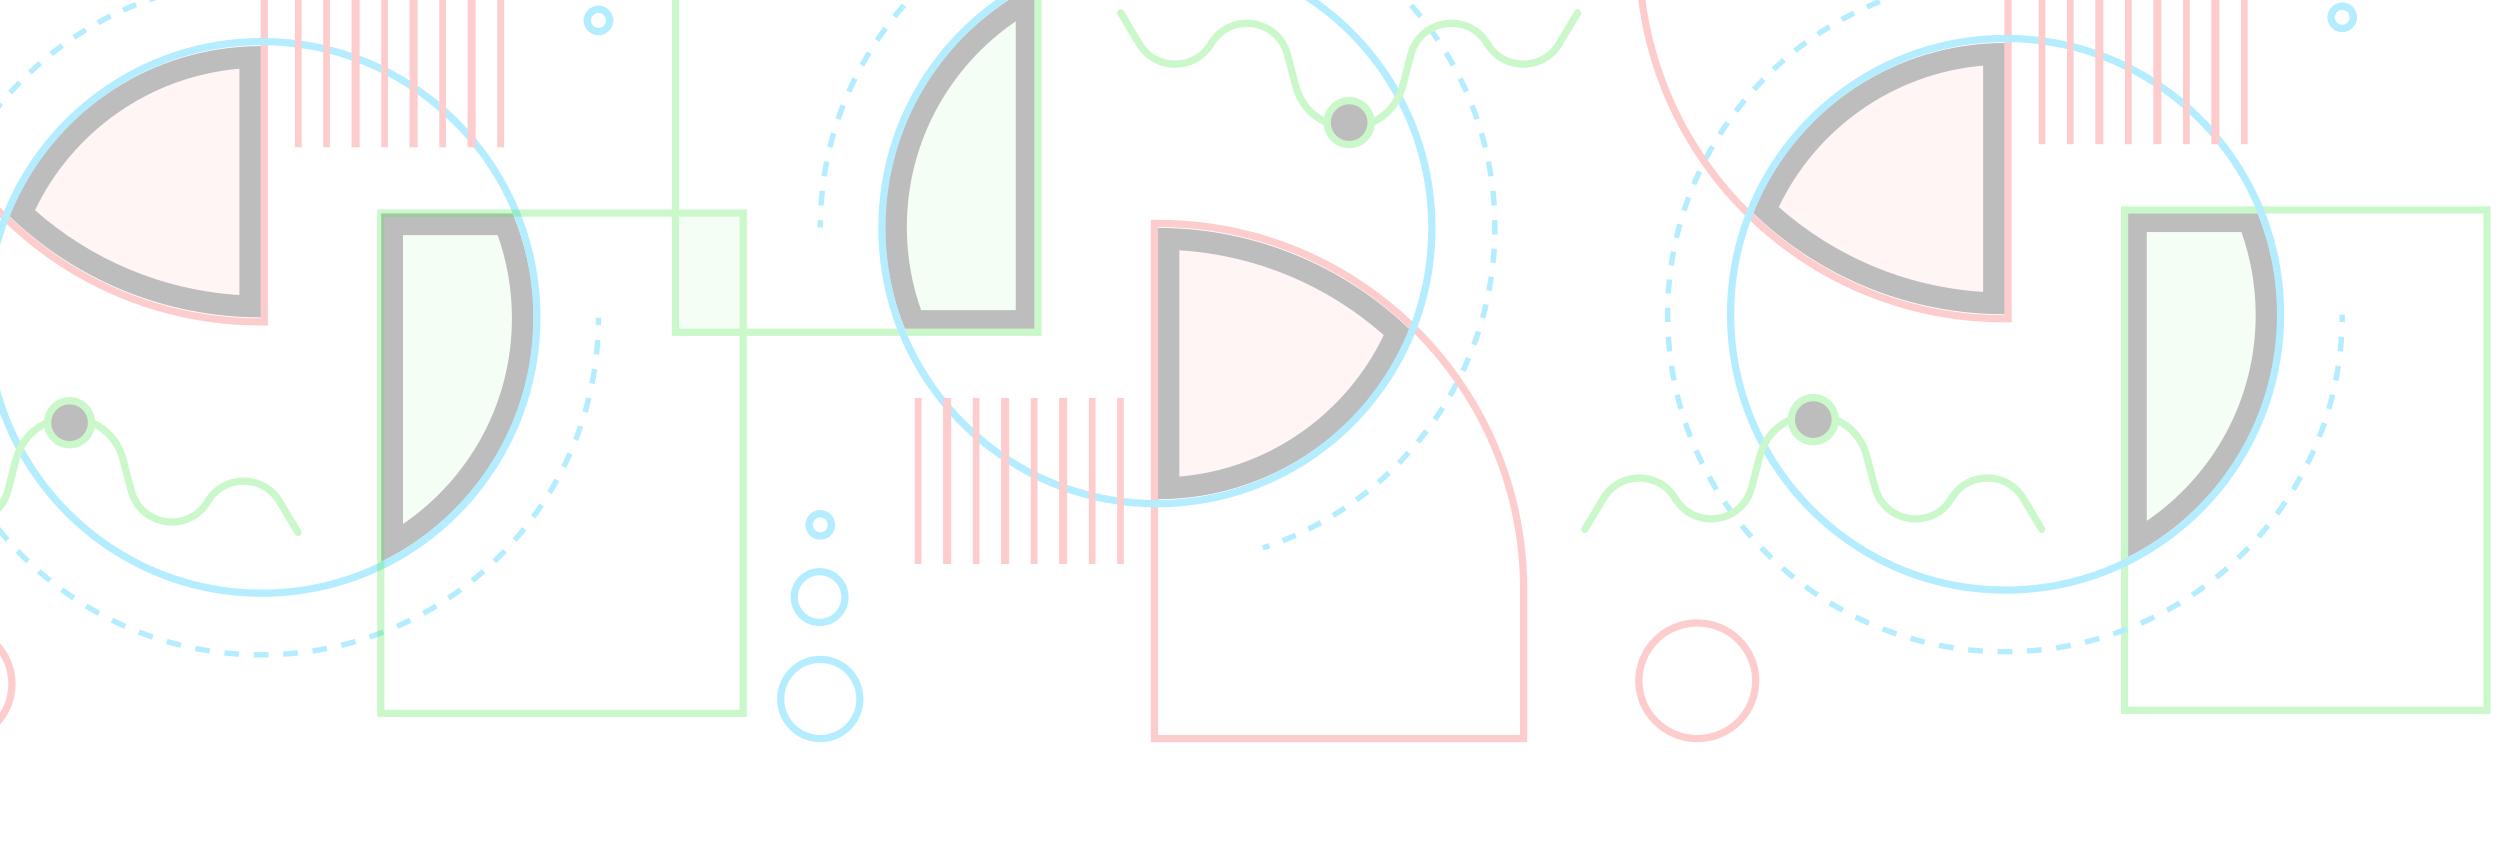 <svg width="1600" height="546" viewBox="0 0 1600 546" fill="none" xmlns="http://www.w3.org/2000/svg">
<g clip-path="url(#clip0_5383_44962)">
<g opacity="0.3">
<path fill-rule="evenodd" clip-rule="evenodd" d="M243.991 359.51C301.783 331.274 341.567 272.111 341.567 203.697C341.567 179.919 336.761 157.258 328.063 136.625H243.991V359.51Z" fill="#51E84E" fill-opacity="0.2"/>
<path fill-rule="evenodd" clip-rule="evenodd" d="M257.93 335.368C300.039 306.594 327.627 258.343 327.627 203.697C327.627 185.025 324.412 167.125 318.51 150.502H257.93V335.368ZM257.93 351.893C253.415 354.635 248.765 357.178 243.991 359.51V136.625H328.063C336.761 157.258 341.567 179.919 341.567 203.697C341.567 266.46 308.084 321.438 257.93 351.893Z" fill="#212121"/>
<path fill-rule="evenodd" clip-rule="evenodd" d="M94.975 -1.864C96.405 -2.366 97.842 -2.854 99.285 -3.327L100.37 -0.02C98.95 0.445 97.536 0.925 96.129 1.419L94.975 -1.864ZM78.087 4.878C80.848 3.639 83.64 2.456 86.46 1.33L87.752 4.561C84.977 5.669 82.23 6.833 79.514 8.052L78.087 4.878ZM61.826 13.012C64.474 11.546 67.157 10.133 69.871 8.775L71.43 11.886C68.759 13.223 66.119 14.613 63.514 16.056L61.826 13.012ZM46.303 22.478C48.82 20.794 51.375 19.162 53.965 17.583L55.779 20.553C53.23 22.108 50.716 23.714 48.239 25.37L46.303 22.478ZM31.622 33.204C33.992 31.316 36.402 29.477 38.851 27.688L40.905 30.497C38.496 32.258 36.124 34.067 33.792 35.925L31.622 33.204ZM17.885 45.111C20.09 43.033 22.339 41.001 24.63 39.015L26.911 41.644C24.657 43.598 22.444 45.598 20.273 47.643L17.885 45.111ZM5.184 58.118C7.21 55.863 9.282 53.651 11.399 51.483L13.891 53.913C11.807 56.047 9.768 58.224 7.775 60.443L5.184 58.118ZM-6.392 72.133C-4.56 69.717 -2.679 67.34 -0.75 65.005L1.935 67.22C0.037 69.518 -1.815 71.857 -3.618 74.234L-6.392 72.133ZM-16.763 87.062C-15.138 84.501 -13.461 81.976 -11.733 79.489L-8.873 81.474C-10.573 83.921 -12.224 86.406 -13.822 88.926L-16.763 87.062ZM-25.851 102.806C-24.446 100.116 -22.985 97.46 -21.472 94.839L-18.456 96.578C-19.945 99.157 -21.382 101.771 -22.765 104.417L-25.851 102.806ZM-33.588 119.253C-32.413 116.455 -31.181 113.686 -29.893 110.949L-26.742 112.429C-28.009 115.123 -29.222 117.847 -30.378 120.6L-33.588 119.253ZM-39.915 136.292C-38.979 133.403 -37.984 130.54 -36.931 127.706L-33.667 128.917C-34.703 131.706 -35.682 134.522 -36.603 137.364L-39.915 136.292ZM-44.785 153.802C-44.095 150.843 -43.344 147.907 -42.535 144.996L-39.18 145.928C-39.977 148.792 -40.715 151.681 -41.395 154.592L-44.785 153.802ZM-48.166 171.659C-47.726 168.651 -47.225 165.662 -46.663 162.695L-43.242 163.342C-43.795 166.261 -44.288 169.202 -44.721 172.162L-48.166 171.659ZM-50.042 189.735C-49.854 186.698 -49.604 183.679 -49.292 180.677L-45.829 181.036C-46.136 183.99 -46.382 186.961 -46.567 189.949L-50.042 189.735ZM-50.463 203.369C-50.463 201.847 -50.447 200.329 -50.416 198.815L-46.935 198.886C-46.966 200.377 -46.981 201.871 -46.981 203.369C-46.981 204.935 -46.964 206.496 -46.931 208.054L-50.412 208.129C-50.446 206.546 -50.463 204.959 -50.463 203.369ZM384.742 203.369C384.742 204.96 384.725 206.546 384.691 208.129L381.21 208.054C381.243 206.496 381.26 204.935 381.26 203.369H384.742ZM-49.187 227.053C-49.526 223.923 -49.799 220.773 -50.004 217.605L-46.53 217.38C-46.328 220.498 -46.06 223.598 -45.726 226.679L-49.187 227.053ZM384.283 217.605C384.078 220.773 383.805 223.923 383.466 227.053L380.005 226.679C380.339 223.598 380.607 220.498 380.809 217.38L384.283 217.605ZM-46.321 245.81C-46.934 242.716 -47.48 239.598 -47.96 236.458L-44.518 235.933C-44.046 239.023 -43.508 242.09 -42.906 245.135L-46.321 245.81ZM382.239 236.458C381.759 239.598 381.213 242.716 380.6 245.81L377.185 245.135C377.787 242.091 378.325 239.023 378.797 235.933L382.239 236.458ZM-41.821 264.249C-42.703 261.219 -43.522 258.162 -44.274 255.08L-40.891 254.255C-40.151 257.288 -39.346 260.296 -38.478 263.277L-41.821 264.249ZM378.553 255.08C377.8 258.162 376.982 261.219 376.1 264.249L372.757 263.277C373.625 260.296 374.43 257.288 375.17 254.255L378.553 255.08ZM-35.72 282.217C-36.865 279.275 -37.949 276.302 -38.968 273.3L-35.671 272.182C-34.668 275.136 -33.602 278.061 -32.475 280.955L-35.72 282.217ZM373.247 273.3C372.228 276.302 371.144 279.275 369.999 282.217L366.754 280.955C367.881 278.061 368.947 275.136 369.95 272.182L373.247 273.3ZM-28.065 299.579C-29.465 296.747 -30.805 293.881 -32.083 290.982L-28.897 289.579C-27.639 292.431 -26.321 295.252 -24.944 298.037L-28.065 299.579ZM366.362 290.982C365.084 293.881 363.744 296.747 362.344 299.579L359.223 298.037C360.6 295.252 361.918 292.431 363.176 289.579L366.362 290.982ZM-18.92 316.205C-20.562 313.505 -22.148 310.767 -23.674 307.992L-20.623 306.315C-19.121 309.046 -17.561 311.74 -15.945 314.397L-18.92 316.205ZM357.953 307.992C356.427 310.767 354.841 313.505 353.199 316.205L350.224 314.397C351.84 311.74 353.4 309.046 354.902 306.315L357.953 307.992ZM-8.357 331.973C-10.229 329.425 -12.048 326.835 -13.81 324.204L-10.917 322.268C-9.183 324.857 -7.394 327.406 -5.551 329.914L-8.357 331.973ZM348.089 324.204C346.327 326.835 344.509 329.425 342.636 331.973L339.83 329.914C341.673 327.406 343.462 324.857 345.196 322.268L348.089 324.204ZM3.535 346.764C1.448 344.387 -0.588 341.964 -2.572 339.498L0.142 337.318C2.094 339.745 4.098 342.129 6.152 344.468L3.535 346.764ZM336.851 339.498C334.867 341.964 332.831 344.387 330.744 346.764L328.127 344.468C330.181 342.129 332.185 339.745 334.137 337.318L336.851 339.498ZM16.665 360.467C14.378 358.28 12.14 356.043 9.951 353.758L12.466 351.351C14.62 353.6 16.823 355.801 19.072 357.954L16.665 360.467ZM324.328 353.758C322.139 356.043 319.901 358.28 317.615 360.467L315.207 357.954C317.456 355.801 319.659 353.6 321.813 351.351L324.328 353.758ZM30.933 372.983C28.465 371.001 26.041 368.966 23.663 366.88L25.959 364.265C28.299 366.317 30.685 368.32 33.114 370.271L30.933 372.983ZM310.616 366.88C308.238 368.966 305.814 371.001 303.346 372.983L301.165 370.271C303.594 368.32 305.979 366.317 308.32 364.265L310.616 366.88ZM46.235 384.215C43.603 382.454 41.011 380.636 38.462 378.765L40.522 375.961C43.031 377.802 45.582 379.59 48.172 381.323L46.235 384.215ZM295.818 378.765C293.268 380.636 290.676 382.454 288.044 384.215L286.107 381.323C288.697 379.59 291.248 377.802 293.757 375.961L295.818 378.765ZM62.457 394.073C59.68 392.548 56.94 390.963 54.239 389.322L56.048 386.348C58.706 387.964 61.402 389.523 64.134 391.024L62.457 394.073ZM280.04 389.322C277.339 390.963 274.599 392.548 271.822 394.073L270.145 391.024C272.877 389.523 275.573 387.964 278.231 386.348L280.04 389.322ZM79.476 402.477C76.575 401.2 73.707 399.861 70.874 398.462L72.417 395.342C75.204 396.718 78.026 398.036 80.88 399.293L79.476 402.477ZM263.405 398.462C260.572 399.861 257.704 401.2 254.803 402.477L253.399 399.293C256.253 398.036 259.075 396.718 261.862 395.342L263.405 398.462ZM97.168 409.359C94.164 408.34 91.19 407.257 88.246 406.112L89.509 402.869C92.405 403.996 95.332 405.061 98.287 406.064L97.168 409.359ZM246.033 406.112C243.089 407.257 240.115 408.34 237.111 409.359L235.992 406.064C238.947 405.061 241.874 403.996 244.77 402.869L246.033 406.112ZM115.399 414.661C112.315 413.909 109.256 413.092 106.225 412.21L107.198 408.869C110.18 409.736 113.189 410.541 116.224 411.281L115.399 414.661ZM228.054 412.21C225.023 413.092 221.964 413.909 218.88 414.661L218.055 411.281C221.09 410.541 224.099 409.736 227.081 408.869L228.054 412.21ZM134.031 418.345C130.89 417.866 127.77 417.319 124.674 416.707L125.349 413.294C128.396 413.896 131.465 414.434 134.557 414.906L134.031 418.345ZM209.605 416.707C206.509 417.319 203.389 417.866 200.247 418.345L199.722 414.906C202.814 414.434 205.883 413.896 208.93 413.294L209.605 416.707ZM152.896 420.388C149.725 420.183 146.573 419.911 143.441 419.572L143.816 416.112C146.898 416.446 150 416.714 153.12 416.916L152.896 420.388ZM190.837 419.572C187.705 419.911 184.554 420.183 181.383 420.388L181.159 416.916C184.279 416.714 187.381 416.446 190.463 416.112L190.837 419.572ZM167.139 420.847C165.548 420.847 163.96 420.83 162.377 420.796L162.452 417.317C164.01 417.35 165.573 417.367 167.139 417.367C168.706 417.367 170.269 417.35 171.827 417.317L171.902 420.796C170.318 420.83 168.731 420.847 167.139 420.847Z" fill="#00C2FF"/>
<path fill-rule="evenodd" clip-rule="evenodd" d="M167.139 29.502V203.145C104.389 203.145 47.452 178.325 5.665 137.994C31.507 74.376 94.068 29.502 167.139 29.502Z" fill="#F75757" fill-opacity="0.2"/>
<path fill-rule="evenodd" clip-rule="evenodd" d="M153.208 30.049C86.189 35.339 29.849 78.459 5.665 137.994C44.337 175.319 95.985 199.358 153.208 202.735C157.817 203.007 162.462 203.145 167.139 203.145V29.502C162.45 29.502 157.804 29.686 153.208 30.049ZM153.208 43.989C95.356 48.958 46.27 84.583 22.409 134.53C57.693 165.72 103.153 185.675 153.208 188.817V43.989Z" fill="#212121"/>
<path fill-rule="evenodd" clip-rule="evenodd" d="M-69.46 -126H171.457V208.328H166.824C36.328 208.328 -69.46 102.302 -69.46 -28.488V-126ZM162.191 203.639C36.392 201.166 -64.827 98.186 -64.827 -28.488V-121.357H166.824V203.685C165.276 203.685 163.732 203.669 162.191 203.639Z" fill="#F75757"/>
<path fill-rule="evenodd" clip-rule="evenodd" d="M345.884 203.145C345.884 301.908 266.051 381.971 167.571 381.971C69.092 381.971 -10.742 301.908 -10.742 203.145C-10.742 104.382 69.092 24.318 167.571 24.318C266.051 24.318 345.884 104.382 345.884 203.145ZM167.571 377.327C263.493 377.327 341.253 299.343 341.253 203.145C341.253 106.947 263.493 28.963 167.571 28.963C71.65 28.963 -6.11 106.947 -6.11 203.145C-6.11 299.343 71.65 377.327 167.571 377.327Z" fill="#00C2FF"/>
<path fill-rule="evenodd" clip-rule="evenodd" d="M392.513 13.087C392.513 18.336 388.261 22.59 383.015 22.59C377.769 22.59 373.516 18.336 373.516 13.087C373.516 7.839 377.769 3.584 383.015 3.584C388.261 3.584 392.513 7.839 392.513 13.087ZM383.015 17.839C385.638 17.839 387.764 15.711 387.764 13.087C387.764 10.463 385.638 8.336 383.015 8.336C380.392 8.336 378.266 10.463 378.266 13.087C378.266 15.711 380.392 17.839 383.015 17.839Z" fill="#00C2FF"/>
<path fill-rule="evenodd" clip-rule="evenodd" d="M9.982 437.693C9.982 459.401 -7.802 477 -29.739 477C-51.676 477 -69.46 459.401 -69.46 437.693C-69.46 415.984 -51.676 398.385 -29.739 398.385C-7.802 398.385 9.982 415.984 9.982 437.693ZM-29.739 472.375C-10.382 472.375 5.309 456.847 5.309 437.693C5.309 418.538 -10.382 403.01 -29.739 403.01C-49.095 403.01 -64.787 418.538 -64.787 437.693C-64.787 456.847 -49.095 472.375 -29.739 472.375Z" fill="#F75757"/>
<path fill-rule="evenodd" clip-rule="evenodd" d="M188.727 94.294L188.727 -11.966L193.044 -11.966L193.044 94.294L188.727 94.294Z" fill="#F75757"/>
<path fill-rule="evenodd" clip-rule="evenodd" d="M206.861 94.294L206.861 -11.966L211.178 -11.966L211.178 94.294L206.861 94.294Z" fill="#F75757"/>
<path fill-rule="evenodd" clip-rule="evenodd" d="M224.994 94.294L224.994 -11.966L230.175 -11.966L230.175 94.294L224.994 94.294Z" fill="#F75757"/>
<path fill-rule="evenodd" clip-rule="evenodd" d="M243.991 94.294L243.991 -11.966L248.309 -11.966L248.309 94.294L243.991 94.294Z" fill="#F75757"/>
<path fill-rule="evenodd" clip-rule="evenodd" d="M262.125 94.294L262.125 -11.966L267.306 -11.966L267.306 94.294L262.125 94.294Z" fill="#F75757"/>
<path fill-rule="evenodd" clip-rule="evenodd" d="M281.122 94.294L281.122 -11.966L285.439 -11.966L285.439 94.294L281.122 94.294Z" fill="#F75757"/>
<path fill-rule="evenodd" clip-rule="evenodd" d="M299.255 94.294L299.255 -11.966L304.436 -11.966L304.436 94.294L299.255 94.294Z" fill="#F75757"/>
<path fill-rule="evenodd" clip-rule="evenodd" d="M318.252 94.294L318.252 -11.966L322.57 -11.966L322.57 94.294L318.252 94.294Z" fill="#F75757"/>
<path fill-rule="evenodd" clip-rule="evenodd" d="M76.546 294.762C67.87 261.75 21.174 261.75 12.498 294.762L7.281 314.612C0.709 339.62 -32.608 344.375 -45.868 322.198C-55.381 306.288 -78.358 306.288 -87.87 322.198L-99.689 341.965C-100.348 343.068 -101.774 343.425 -102.873 342.764C-103.972 342.102 -104.328 340.672 -103.669 339.569L-91.85 319.801C-80.535 300.877 -53.204 300.877 -41.889 319.801C-30.741 338.446 -2.732 334.448 2.793 313.424L8.01 293.574C17.902 255.935 71.142 255.935 81.034 293.574L86.251 313.424C91.777 334.448 119.785 338.446 130.933 319.801C142.248 300.877 169.579 300.877 180.894 319.801L192.713 339.569C193.373 340.672 193.016 342.102 191.917 342.764C190.818 343.425 189.393 343.068 188.734 341.965L176.914 322.198C167.402 306.288 144.425 306.288 134.913 322.198C121.653 344.375 88.336 339.62 81.763 314.612L76.546 294.762Z" fill="#51E84E"/>
<path d="M58.338 270.961C58.338 278.833 51.959 285.215 44.09 285.215C36.222 285.215 29.843 278.833 29.843 270.961C29.843 263.088 36.222 256.706 44.09 256.706C51.959 256.706 58.338 263.088 58.338 270.961Z" fill="#212121"/>
<path fill-rule="evenodd" clip-rule="evenodd" d="M44.522 258.804C38.05 258.804 32.803 264.053 32.803 270.529C32.803 277.004 38.05 282.253 44.522 282.253C50.994 282.253 56.241 277.004 56.241 270.529C56.241 264.053 50.994 258.804 44.522 258.804ZM28.116 270.529C28.116 261.463 35.461 254.115 44.522 254.115C53.583 254.115 60.929 261.463 60.929 270.529C60.929 279.594 53.583 286.943 44.522 286.943C35.461 286.943 28.116 279.594 28.116 270.529Z" fill="#51E84E"/>
</g>
<g opacity="0.3">
<path fill-rule="evenodd" clip-rule="evenodd" d="M664.009 -10.51C606.217 17.726 566.433 76.889 566.433 145.303C566.433 169.081 571.239 191.742 579.937 212.375L664.009 212.375L664.009 -10.51Z" fill="#51E84E" fill-opacity="0.2"/>
<path fill-rule="evenodd" clip-rule="evenodd" d="M650.07 13.633C607.961 42.406 580.373 90.657 580.373 145.303C580.373 163.975 583.588 181.875 589.49 198.498L650.07 198.498L650.07 13.633ZM650.07 -2.893C654.585 -5.635 659.235 -8.178 664.009 -10.51L664.009 212.375L579.937 212.375C571.239 191.742 566.433 169.081 566.433 145.303C566.433 82.54 599.916 27.562 650.07 -2.893Z" fill="#212121"/>
<path fill-rule="evenodd" clip-rule="evenodd" d="M430 134.033L241.401 134.033L241.401 458.858L478 458.858L478 214.967L666.599 214.967L666.599 -109.858L430 -109.858L430 134.033ZM430 138.673L246.04 138.673L246.04 454.218L473.361 454.218L473.361 214.967L430 214.967L430 138.673ZM473.361 210.327L434.639 210.327L434.639 138.673L473.361 138.673L473.361 210.327ZM478 210.327L478 134.033L434.639 134.033L434.639 -105.218L661.96 -105.218L661.96 210.327L478 210.327Z" fill="#51E84E"/>
<path fill-rule="evenodd" clip-rule="evenodd" d="M813.025 350.864C811.595 351.366 810.158 351.854 808.715 352.327L807.63 349.02C809.05 348.555 810.464 348.075 811.871 347.581L813.025 350.864ZM829.913 344.122C827.152 345.361 824.36 346.544 821.54 347.67L820.248 344.439C823.023 343.331 825.77 342.167 828.486 340.948L829.913 344.122ZM846.174 335.988C843.526 337.454 840.843 338.867 838.129 340.225L836.57 337.114C839.241 335.777 841.881 334.387 844.487 332.944L846.174 335.988ZM861.697 326.522C859.18 328.206 856.625 329.838 854.035 331.417L852.221 328.447C854.77 326.892 857.284 325.286 859.761 323.63L861.697 326.522ZM876.378 315.796C874.008 317.684 871.598 319.523 869.149 321.312L867.095 318.503C869.504 316.742 871.876 314.933 874.208 313.075L876.378 315.796ZM890.115 303.888C887.91 305.967 885.661 307.999 883.37 309.985L881.089 307.356C883.343 305.402 885.556 303.402 887.727 301.357L890.115 303.888ZM902.816 290.882C900.79 293.137 898.718 295.349 896.601 297.517L894.109 295.087C896.192 292.953 898.232 290.776 900.225 288.558L902.816 290.882ZM914.392 276.867C912.56 279.283 910.679 281.66 908.75 283.995L906.065 281.78C907.963 279.482 909.815 277.143 911.618 274.766L914.392 276.867ZM924.763 261.938C923.138 264.499 921.461 267.024 919.733 269.511L916.873 267.526C918.573 265.079 920.224 262.595 921.823 260.074L924.763 261.938ZM933.851 246.194C932.446 248.884 930.985 251.54 929.472 254.161L926.456 252.422C927.945 249.843 929.382 247.229 930.766 244.583L933.851 246.194ZM941.588 229.747C940.413 232.545 939.181 235.314 937.893 238.051L934.742 236.571C936.009 233.877 937.222 231.153 938.378 228.4L941.588 229.747ZM947.915 212.708C946.979 215.597 945.984 218.46 944.931 221.294L941.667 220.083C942.703 217.295 943.682 214.478 944.603 211.636L947.915 212.708ZM952.785 195.198C952.095 198.157 951.345 201.093 950.535 204.004L947.18 203.072C947.977 200.208 948.716 197.32 949.395 194.408L952.785 195.198ZM956.166 177.341C955.726 180.349 955.225 183.338 954.663 186.305L951.242 185.658C951.795 182.739 952.288 179.798 952.721 176.838L956.166 177.341ZM958.042 159.265C957.854 162.302 957.604 165.321 957.293 168.323L953.829 167.964C954.136 165.01 954.382 162.039 954.567 159.051L958.042 159.265ZM958.463 145.631C958.463 147.153 958.447 148.671 958.416 150.185L954.935 150.114C954.966 148.623 954.981 147.129 954.981 145.631C954.981 144.065 954.964 142.504 954.931 140.946L958.412 140.871C958.446 142.454 958.463 144.041 958.463 145.631ZM523.258 145.631C523.258 144.04 523.275 142.454 523.309 140.871L526.79 140.946C526.757 142.504 526.74 144.065 526.74 145.631L523.258 145.631ZM957.187 121.947C957.526 125.077 957.799 128.227 958.004 131.395L954.53 131.62C954.328 128.502 954.06 125.402 953.726 122.321L957.187 121.947ZM523.717 131.395C523.922 128.227 524.195 125.077 524.534 121.947L527.995 122.321C527.661 125.402 527.393 128.502 527.191 131.62L523.717 131.395ZM954.321 103.19C954.934 106.284 955.48 109.402 955.96 112.542L952.518 113.067C952.046 109.977 951.508 106.91 950.906 103.865L954.321 103.19ZM525.761 112.542C526.241 109.402 526.787 106.284 527.4 103.19L530.815 103.865C530.213 106.909 529.675 109.977 529.203 113.067L525.761 112.542ZM949.821 84.751C950.703 87.781 951.521 90.838 952.274 93.92L948.891 94.745C948.151 91.712 947.346 88.704 946.478 85.724L949.821 84.751ZM529.447 93.92C530.2 90.838 531.018 87.781 531.9 84.751L535.243 85.724C534.375 88.704 533.57 91.712 532.83 94.745L529.447 93.92ZM943.72 66.783C944.865 69.725 945.949 72.698 946.968 75.7L943.671 76.818C942.668 73.864 941.602 70.939 940.475 68.045L943.72 66.783ZM534.753 75.7C535.772 72.698 536.856 69.725 538.001 66.783L541.246 68.045C540.119 70.939 539.053 73.864 538.05 76.818L534.753 75.7ZM936.065 49.421C937.465 52.253 938.805 55.119 940.083 58.018L936.897 59.421C935.639 56.569 934.321 53.748 932.944 50.963L936.065 49.421ZM541.638 58.018C542.916 55.119 544.256 52.253 545.656 49.421L548.777 50.962C547.4 53.748 546.082 56.569 544.824 59.421L541.638 58.018ZM926.92 32.795C928.562 35.495 930.148 38.233 931.674 41.008L928.623 42.685C927.121 39.954 925.561 37.26 923.945 34.603L926.92 32.795ZM550.047 41.008C551.573 38.233 553.159 35.495 554.801 32.795L557.776 34.603C556.16 37.26 554.6 39.954 553.098 42.685L550.047 41.008ZM916.357 17.027C918.23 19.575 920.048 22.165 921.81 24.796L918.917 26.732C917.183 24.143 915.394 21.594 913.551 19.087L916.357 17.027ZM559.911 24.796C561.673 22.165 563.491 19.575 565.364 17.027L568.17 19.087C566.327 21.594 564.538 24.143 562.804 26.732L559.911 24.796ZM904.465 2.237C906.552 4.613 908.588 7.036 910.572 9.502L907.858 11.682C905.906 9.255 903.902 6.871 901.848 4.532L904.465 2.237ZM571.149 9.502C573.133 7.036 575.169 4.613 577.256 2.236L579.873 4.532C577.819 6.871 575.815 9.255 573.863 11.682L571.149 9.502ZM891.336 -11.467C893.622 -9.28 895.86 -7.042 898.049 -4.758L895.534 -2.351C893.38 -4.6 891.177 -6.801 888.928 -8.954L891.336 -11.467ZM583.672 -4.758C585.861 -7.043 588.099 -9.28 590.385 -11.467L592.793 -8.954C590.544 -6.801 588.341 -4.6 586.187 -2.351L583.672 -4.758ZM877.067 -23.983C879.535 -22.001 881.959 -19.966 884.337 -17.88L882.041 -15.264C879.7 -17.317 877.315 -19.32 874.886 -21.27L877.067 -23.983ZM597.384 -17.88C599.762 -19.966 602.186 -22.001 604.654 -23.983L606.835 -21.271C604.406 -19.32 602.021 -17.317 599.68 -15.265L597.384 -17.88ZM861.765 -35.215C864.397 -33.453 866.989 -31.636 869.539 -29.765L867.478 -26.96C864.969 -28.802 862.418 -30.59 859.828 -32.323L861.765 -35.215ZM612.182 -29.765C614.732 -31.636 617.324 -33.454 619.956 -35.215L621.893 -32.323C619.303 -30.59 616.752 -28.802 614.243 -26.96L612.182 -29.765ZM845.543 -45.073C848.32 -43.548 851.06 -41.963 853.761 -40.322L851.952 -37.348C849.294 -38.964 846.598 -40.523 843.866 -42.024L845.543 -45.073ZM627.96 -40.322C630.661 -41.963 633.401 -43.548 636.178 -45.073L637.855 -42.024C635.123 -40.523 632.427 -38.964 629.769 -37.348L627.96 -40.322ZM828.524 -53.477C831.425 -52.2 834.293 -50.861 837.126 -49.462L835.583 -46.342C832.796 -47.718 829.974 -49.036 827.12 -50.293L828.524 -53.477ZM644.595 -49.462C647.428 -50.861 650.296 -52.2 653.197 -53.477L654.601 -50.293C651.747 -49.036 648.925 -47.718 646.138 -46.342L644.595 -49.462ZM810.832 -60.359C813.836 -59.34 816.81 -58.257 819.754 -57.112L818.491 -53.869C815.595 -54.996 812.668 -56.061 809.713 -57.063L810.832 -60.359ZM661.968 -57.112C664.911 -58.257 667.885 -59.34 670.889 -60.359L672.008 -57.063C669.053 -56.061 666.126 -54.996 663.23 -53.869L661.968 -57.112ZM792.601 -65.661C795.685 -64.909 798.744 -64.092 801.775 -63.21L800.802 -59.869C797.82 -60.736 794.811 -61.541 791.776 -62.281L792.601 -65.661ZM679.946 -63.21C682.977 -64.092 686.036 -64.909 689.12 -65.661L689.945 -62.281C686.91 -61.541 683.901 -60.736 680.919 -59.869L679.946 -63.21ZM773.969 -69.345C777.11 -68.866 780.23 -68.319 783.326 -67.707L782.651 -64.294C779.604 -64.896 776.535 -65.434 773.443 -65.906L773.969 -69.345ZM698.395 -67.707C701.491 -68.319 704.611 -68.866 707.753 -69.345L708.278 -65.906C705.186 -65.434 702.117 -64.896 699.07 -64.294L698.395 -67.707ZM755.104 -71.388C758.275 -71.183 761.427 -70.911 764.559 -70.572L764.184 -67.112C761.102 -67.446 758 -67.714 754.88 -67.916L755.104 -71.388ZM717.163 -70.572C720.295 -70.911 723.446 -71.183 726.617 -71.388L726.841 -67.916C723.721 -67.714 720.619 -67.446 717.537 -67.112L717.163 -70.572ZM740.861 -71.847C742.452 -71.847 744.04 -71.83 745.623 -71.796L745.548 -68.317C743.99 -68.35 742.427 -68.367 740.861 -68.367C739.294 -68.367 737.731 -68.35 736.173 -68.317L736.098 -71.796C737.682 -71.83 739.269 -71.847 740.861 -71.847Z" fill="#00C2FF"/>
<path fill-rule="evenodd" clip-rule="evenodd" d="M740.861 319.499L740.861 145.855C803.611 145.855 860.548 170.675 902.335 211.006C876.493 274.624 813.932 319.499 740.861 319.499Z" fill="#F75757" fill-opacity="0.2"/>
<path fill-rule="evenodd" clip-rule="evenodd" d="M754.792 318.951C821.811 313.662 878.151 270.541 902.335 211.006C863.663 173.681 812.015 149.642 754.792 146.265C750.183 145.993 745.538 145.855 740.861 145.855L740.861 319.499C745.55 319.499 750.196 319.314 754.792 318.951ZM754.792 305.011C812.644 300.042 861.73 264.417 885.591 214.47C850.307 183.28 804.847 163.325 754.792 160.183L754.792 305.011Z" fill="#212121"/>
<path fill-rule="evenodd" clip-rule="evenodd" d="M977.46 475L736.543 475L736.543 140.672L741.176 140.672C871.672 140.672 977.46 246.698 977.46 377.488L977.46 475ZM745.809 145.361C871.608 147.834 972.827 250.814 972.827 377.488L972.827 470.357L741.176 470.357L741.176 145.315C742.724 145.315 744.268 145.331 745.809 145.361Z" fill="#F75757"/>
<path fill-rule="evenodd" clip-rule="evenodd" d="M562.116 145.855C562.116 47.092 641.949 -32.971 740.429 -32.971C838.908 -32.971 918.742 47.092 918.742 145.855C918.742 244.618 838.908 324.682 740.429 324.682C641.949 324.682 562.116 244.618 562.116 145.855ZM740.429 -28.326C644.507 -28.326 566.747 49.657 566.747 145.855C566.747 242.053 644.507 320.037 740.429 320.037C836.35 320.037 914.11 242.053 914.11 145.855C914.11 49.657 836.35 -28.326 740.429 -28.326Z" fill="#00C2FF"/>
<path fill-rule="evenodd" clip-rule="evenodd" d="M497.353 447.355C497.353 432.088 509.724 419.711 524.985 419.711C540.246 419.711 552.617 432.088 552.617 447.355C552.617 462.623 540.246 475 524.985 475C509.724 475 497.353 462.623 497.353 447.355ZM524.985 424.318C512.268 424.318 501.958 434.632 501.958 447.355C501.958 460.078 512.268 470.393 524.985 470.393C537.702 470.393 548.012 460.078 548.012 447.355C548.012 434.632 537.702 424.318 524.985 424.318Z" fill="#00C2FF"/>
<path fill-rule="evenodd" clip-rule="evenodd" d="M505.988 382.131C505.988 371.873 514.3 363.557 524.553 363.557C534.807 363.557 543.119 371.873 543.119 382.131C543.119 392.389 534.807 400.705 524.553 400.705C514.3 400.705 505.988 392.389 505.988 382.131ZM524.553 368.201C516.863 368.201 510.629 374.438 510.629 382.131C510.629 389.825 516.863 396.061 524.553 396.061C532.243 396.061 538.477 389.825 538.477 382.131C538.477 374.438 532.243 368.201 524.553 368.201Z" fill="#00C2FF"/>
<path fill-rule="evenodd" clip-rule="evenodd" d="M515.487 335.913C515.487 330.664 519.739 326.41 524.985 326.41C530.231 326.41 534.484 330.664 534.484 335.913C534.484 341.161 530.231 345.416 524.985 345.416C519.739 345.416 515.487 341.161 515.487 335.913ZM524.985 331.161C522.362 331.161 520.236 333.289 520.236 335.913C520.236 338.537 522.362 340.664 524.985 340.664C527.608 340.664 529.734 338.537 529.734 335.913C529.734 333.289 527.608 331.161 524.985 331.161Z" fill="#00C2FF"/>
<path fill-rule="evenodd" clip-rule="evenodd" d="M719.273 254.706L719.273 360.966L714.955 360.966L714.955 254.706L719.273 254.706Z" fill="#F75757"/>
<path fill-rule="evenodd" clip-rule="evenodd" d="M701.139 254.706L701.139 360.966L696.822 360.966L696.822 254.706L701.139 254.706Z" fill="#F75757"/>
<path fill-rule="evenodd" clip-rule="evenodd" d="M683.006 254.706L683.006 360.966L677.825 360.966L677.825 254.706L683.006 254.706Z" fill="#F75757"/>
<path fill-rule="evenodd" clip-rule="evenodd" d="M664.009 254.706L664.009 360.966L659.691 360.966L659.691 254.706L664.009 254.706Z" fill="#F75757"/>
<path fill-rule="evenodd" clip-rule="evenodd" d="M645.875 254.706L645.875 360.966L640.694 360.966L640.694 254.706L645.875 254.706Z" fill="#F75757"/>
<path fill-rule="evenodd" clip-rule="evenodd" d="M626.878 254.706L626.878 360.966L622.561 360.966L622.561 254.706L626.878 254.706Z" fill="#F75757"/>
<path fill-rule="evenodd" clip-rule="evenodd" d="M608.745 254.706L608.745 360.966L603.564 360.966L603.564 254.706L608.745 254.706Z" fill="#F75757"/>
<path fill-rule="evenodd" clip-rule="evenodd" d="M589.748 254.706L589.748 360.966L585.43 360.966L585.43 254.706L589.748 254.706Z" fill="#F75757"/>
<path fill-rule="evenodd" clip-rule="evenodd" d="M831.454 54.238C840.13 87.25 886.826 87.25 895.502 54.238L900.719 34.388C907.292 9.38 940.608 4.625 953.869 26.802C963.381 42.712 986.358 42.712 995.87 26.802L1007.69 7.035C1008.35 5.932 1009.77 5.575 1010.87 6.236C1011.97 6.898 1012.33 8.328 1011.67 9.431L999.85 29.199C988.535 48.123 961.204 48.123 949.889 29.199C938.741 10.554 910.732 14.552 905.207 35.576L899.99 55.425C890.098 93.064 836.858 93.065 826.966 55.425L821.749 35.576C816.223 14.552 788.215 10.554 777.067 29.199C765.752 48.123 738.421 48.123 727.106 29.199L715.287 9.431C714.627 8.328 714.984 6.898 716.083 6.236C717.182 5.575 718.607 5.932 719.266 7.035L731.086 26.802C740.598 42.712 763.575 42.712 773.087 26.802C786.347 4.625 819.664 9.38 826.237 34.388L831.454 54.238Z" fill="#51E84E"/>
<path d="M849.662 78.039C849.662 70.167 856.041 63.785 863.91 63.785C871.778 63.785 878.157 70.167 878.157 78.039C878.157 85.912 871.778 92.294 863.91 92.294C856.041 92.294 849.662 85.912 849.662 78.039Z" fill="#212121"/>
<path fill-rule="evenodd" clip-rule="evenodd" d="M863.478 90.196C869.95 90.196 875.197 84.947 875.197 78.472C875.197 71.996 869.95 66.747 863.478 66.747C857.006 66.747 851.759 71.996 851.759 78.472C851.759 84.947 857.006 90.196 863.478 90.196ZM879.884 78.472C879.884 87.537 872.539 94.885 863.478 94.885C854.417 94.885 847.071 87.537 847.071 78.472C847.071 69.406 854.417 62.057 863.478 62.057C872.539 62.057 879.884 69.406 879.884 78.472Z" fill="#51E84E"/>
<rect opacity="0.2" x="432" y="136" width="44" height="77" fill="#51E84E"/>
</g>
<g opacity="0.3">
<path fill-rule="evenodd" clip-rule="evenodd" d="M1359.99 357.51C1417.78 329.274 1457.57 270.111 1457.57 201.697C1457.57 177.919 1452.76 155.258 1444.06 134.625H1359.99V357.51Z" fill="#51E84E" fill-opacity="0.2"/>
<path fill-rule="evenodd" clip-rule="evenodd" d="M1373.93 333.367C1416.04 304.594 1443.63 256.343 1443.63 201.697C1443.63 183.024 1440.41 165.125 1434.51 148.502H1373.93V333.367ZM1373.93 349.893C1369.42 352.635 1364.76 355.178 1359.99 357.51V134.625H1444.06C1452.76 155.258 1457.57 177.919 1457.57 201.697C1457.57 264.46 1424.08 319.438 1373.93 349.893Z" fill="#212121"/>
<path fill-rule="evenodd" clip-rule="evenodd" d="M1357.4 132.033L1594 132.033V456.858L1357.4 456.858V132.033ZM1362.04 136.673V452.218H1589.36V136.673L1362.04 136.673Z" fill="#51E84E"/>
<path fill-rule="evenodd" clip-rule="evenodd" d="M1210.97 -3.864C1212.4 -4.366 1213.84 -4.854 1215.29 -5.327L1216.37 -2.02C1214.95 -1.555 1213.54 -1.075 1212.13 -0.581L1210.97 -3.864ZM1194.09 2.878C1196.85 1.639 1199.64 0.456 1202.46 -0.67L1203.75 2.561C1200.98 3.669 1198.23 4.833 1195.51 6.052L1194.09 2.878ZM1177.83 11.012C1180.47 9.546 1183.16 8.133 1185.87 6.775L1187.43 9.886C1184.76 11.223 1182.12 12.613 1179.51 14.056L1177.83 11.012ZM1162.3 20.478C1164.82 18.794 1167.38 17.162 1169.97 15.583L1171.78 18.553C1169.23 20.108 1166.72 21.713 1164.24 23.37L1162.3 20.478ZM1147.62 31.204C1149.99 29.316 1152.4 27.477 1154.85 25.688L1156.91 28.497C1154.5 30.258 1152.12 32.067 1149.79 33.925L1147.62 31.204ZM1133.88 43.111C1136.09 41.033 1138.34 39.001 1140.63 37.015L1142.91 39.644C1140.66 41.598 1138.44 43.598 1136.27 45.643L1133.88 43.111ZM1121.18 56.118C1123.21 53.863 1125.28 51.651 1127.4 49.483L1129.89 51.913C1127.81 54.047 1125.77 56.224 1123.77 58.442L1121.18 56.118ZM1109.61 70.133C1111.44 67.717 1113.32 65.34 1115.25 63.005L1117.94 65.22C1116.04 67.518 1114.19 69.857 1112.38 72.234L1109.61 70.133ZM1099.24 85.062C1100.86 82.501 1102.54 79.976 1104.27 77.489L1107.13 79.474C1105.43 81.921 1103.78 84.406 1102.18 86.926L1099.24 85.062ZM1090.15 100.806C1091.55 98.116 1093.01 95.46 1094.53 92.839L1097.54 94.578C1096.05 97.157 1094.62 99.771 1093.23 102.417L1090.15 100.806ZM1082.41 117.253C1083.59 114.455 1084.82 111.686 1086.11 108.949L1089.26 110.429C1087.99 113.123 1086.78 115.847 1085.62 118.6L1082.41 117.253ZM1076.08 134.292C1077.02 131.403 1078.02 128.54 1079.07 125.706L1082.33 126.917C1081.3 129.705 1080.32 132.522 1079.4 135.364L1076.08 134.292ZM1071.21 151.802C1071.9 148.843 1072.66 145.907 1073.47 142.996L1076.82 143.928C1076.02 146.792 1075.28 149.68 1074.61 152.592L1071.21 151.802ZM1067.83 169.659C1068.27 166.651 1068.77 163.662 1069.34 160.695L1072.76 161.342C1072.2 164.261 1071.71 167.202 1071.28 170.162L1067.83 169.659ZM1065.96 187.735C1066.15 184.698 1066.4 181.679 1066.71 178.677L1070.17 179.036C1069.86 181.99 1069.62 184.961 1069.43 187.949L1065.96 187.735ZM1065.54 201.369C1065.54 199.847 1065.55 198.329 1065.58 196.815L1069.06 196.886C1069.03 198.377 1069.02 199.871 1069.02 201.369C1069.02 202.935 1069.04 204.496 1069.07 206.054L1065.59 206.129C1065.55 204.546 1065.54 202.959 1065.54 201.369ZM1500.74 201.369C1500.74 202.96 1500.72 204.546 1500.69 206.129L1497.21 206.054C1497.24 204.496 1497.26 202.935 1497.26 201.369H1500.74ZM1066.81 225.053C1066.47 221.923 1066.2 218.773 1066 215.605L1069.47 215.38C1069.67 218.498 1069.94 221.598 1070.27 224.679L1066.81 225.053ZM1500.28 215.605C1500.08 218.773 1499.81 221.923 1499.47 225.053L1496 224.679C1496.34 221.598 1496.61 218.498 1496.81 215.38L1500.28 215.605ZM1069.68 243.81C1069.07 240.716 1068.52 237.598 1068.04 234.458L1071.48 233.933C1071.95 237.023 1072.49 240.09 1073.09 243.135L1069.68 243.81ZM1498.24 234.458C1497.76 237.598 1497.21 240.716 1496.6 243.81L1493.18 243.135C1493.79 240.09 1494.33 237.023 1494.8 233.933L1498.24 234.458ZM1074.18 262.249C1073.3 259.219 1072.48 256.162 1071.73 253.08L1075.11 252.255C1075.85 255.288 1076.65 258.296 1077.52 261.276L1074.18 262.249ZM1494.55 253.08C1493.8 256.162 1492.98 259.219 1492.1 262.249L1488.76 261.276C1489.63 258.296 1490.43 255.288 1491.17 252.255L1494.55 253.08ZM1080.28 280.217C1079.13 277.275 1078.05 274.302 1077.03 271.3L1080.33 270.182C1081.33 273.136 1082.4 276.06 1083.52 278.955L1080.28 280.217ZM1489.25 271.3C1488.23 274.302 1487.14 277.275 1486 280.217L1482.75 278.955C1483.88 276.06 1484.95 273.136 1485.95 270.182L1489.25 271.3ZM1087.93 297.579C1086.54 294.747 1085.2 291.881 1083.92 288.982L1087.1 287.579C1088.36 290.431 1089.68 293.252 1091.06 296.037L1087.93 297.579ZM1482.36 288.982C1481.08 291.881 1479.74 294.747 1478.34 297.579L1475.22 296.037C1476.6 293.252 1477.92 290.431 1479.18 287.579L1482.36 288.982ZM1097.08 314.205C1095.44 311.505 1093.85 308.767 1092.33 305.992L1095.38 304.315C1096.88 307.046 1098.44 309.74 1100.06 312.397L1097.08 314.205ZM1473.95 305.992C1472.43 308.767 1470.84 311.505 1469.2 314.205L1466.22 312.397C1467.84 309.74 1469.4 307.046 1470.9 304.315L1473.95 305.992ZM1107.64 329.973C1105.77 327.425 1103.95 324.835 1102.19 322.204L1105.08 320.268C1106.82 322.857 1108.61 325.406 1110.45 327.913L1107.64 329.973ZM1464.09 322.204C1462.33 324.835 1460.51 327.425 1458.64 329.973L1455.83 327.913C1457.67 325.406 1459.46 322.857 1461.2 320.268L1464.09 322.204ZM1119.53 344.763C1117.45 342.387 1115.41 339.964 1113.43 337.498L1116.14 335.318C1118.09 337.745 1120.1 340.129 1122.15 342.468L1119.53 344.763ZM1452.85 337.498C1450.87 339.964 1448.83 342.387 1446.74 344.764L1444.13 342.468C1446.18 340.129 1448.18 337.745 1450.14 335.318L1452.85 337.498ZM1132.66 358.467C1130.38 356.28 1128.14 354.042 1125.95 351.758L1128.47 349.351C1130.62 351.6 1132.82 353.801 1135.07 355.954L1132.66 358.467ZM1440.33 351.758C1438.14 354.042 1435.9 356.28 1433.61 358.467L1431.21 355.954C1433.46 353.801 1435.66 351.6 1437.81 349.351L1440.33 351.758ZM1146.93 370.983C1144.46 369.001 1142.04 366.966 1139.66 364.88L1141.96 362.265C1144.3 364.317 1146.68 366.32 1149.11 368.271L1146.93 370.983ZM1426.62 364.88C1424.24 366.966 1421.81 369.001 1419.35 370.983L1417.17 368.271C1419.59 366.32 1421.98 364.317 1424.32 362.265L1426.62 364.88ZM1162.23 382.215C1159.6 380.454 1157.01 378.636 1154.46 376.765L1156.52 373.96C1159.03 375.802 1161.58 377.59 1164.17 379.323L1162.23 382.215ZM1411.82 376.765C1409.27 378.636 1406.68 380.454 1404.04 382.215L1402.11 379.323C1404.7 377.59 1407.25 375.802 1409.76 373.96L1411.82 376.765ZM1178.46 392.073C1175.68 390.548 1172.94 388.963 1170.24 387.321L1172.05 384.348C1174.71 385.964 1177.4 387.523 1180.13 389.024L1178.46 392.073ZM1396.04 387.321C1393.34 388.963 1390.6 390.548 1387.82 392.073L1386.14 389.024C1388.88 387.523 1391.57 385.964 1394.23 384.348L1396.04 387.321ZM1195.48 400.477C1192.58 399.2 1189.71 397.861 1186.87 396.462L1188.42 393.342C1191.2 394.718 1194.03 396.036 1196.88 397.293L1195.48 400.477ZM1379.4 396.462C1376.57 397.861 1373.7 399.2 1370.8 400.477L1369.4 397.293C1372.25 396.036 1375.07 394.718 1377.86 393.342L1379.4 396.462ZM1213.17 407.359C1210.16 406.34 1207.19 405.257 1204.25 404.112L1205.51 400.869C1208.41 401.996 1211.33 403.061 1214.29 404.063L1213.17 407.359ZM1362.03 404.112C1359.09 405.257 1356.11 406.34 1353.11 407.359L1351.99 404.064C1354.95 403.061 1357.87 401.996 1360.77 400.869L1362.03 404.112ZM1231.4 412.661C1228.31 411.909 1225.26 411.092 1222.22 410.21L1223.2 406.869C1226.18 407.736 1229.19 408.541 1232.22 409.281L1231.4 412.661ZM1344.05 410.21C1341.02 411.092 1337.96 411.909 1334.88 412.661L1334.05 409.281C1337.09 408.541 1340.1 407.736 1343.08 406.869L1344.05 410.21ZM1250.03 416.345C1246.89 415.866 1243.77 415.319 1240.67 414.707L1241.35 411.294C1244.4 411.896 1247.47 412.434 1250.56 412.905L1250.03 416.345ZM1325.61 414.707C1322.51 415.319 1319.39 415.866 1316.25 416.345L1315.72 412.905C1318.81 412.434 1321.88 411.896 1324.93 411.294L1325.61 414.707ZM1268.9 418.388C1265.73 418.183 1262.57 417.911 1259.44 417.572L1259.82 414.112C1262.9 414.446 1266 414.714 1269.12 414.916L1268.9 418.388ZM1306.84 417.572C1303.71 417.911 1300.55 418.183 1297.38 418.388L1297.16 414.916C1300.28 414.714 1303.38 414.446 1306.46 414.112L1306.84 417.572ZM1283.14 418.847C1281.55 418.847 1279.96 418.83 1278.38 418.796L1278.45 415.317C1280.01 415.35 1281.57 415.367 1283.14 415.367C1284.71 415.367 1286.27 415.35 1287.83 415.317L1287.9 418.796C1286.32 418.83 1284.73 418.847 1283.14 418.847Z" fill="#00C2FF"/>
<path fill-rule="evenodd" clip-rule="evenodd" d="M1283.14 27.502V201.145C1220.39 201.145 1163.45 176.325 1121.66 135.994C1147.51 72.376 1210.07 27.502 1283.14 27.502Z" fill="#F75757" fill-opacity="0.2"/>
<path fill-rule="evenodd" clip-rule="evenodd" d="M1269.21 28.049C1202.19 33.339 1145.85 76.459 1121.66 135.994C1160.34 173.319 1211.98 197.358 1269.21 200.735C1273.82 201.007 1278.46 201.145 1283.14 201.145V27.502C1278.45 27.502 1273.8 27.686 1269.21 28.049ZM1269.21 41.989C1211.36 46.958 1162.27 82.583 1138.41 132.53C1173.69 163.72 1219.15 183.675 1269.21 186.817V41.989Z" fill="#212121"/>
<path fill-rule="evenodd" clip-rule="evenodd" d="M1046.54 -128L1287.46 -128V206.328H1282.82C1152.33 206.328 1046.54 100.302 1046.54 -30.488V-128ZM1278.19 201.639C1152.39 199.166 1051.17 96.186 1051.17 -30.488V-123.357L1282.82 -123.357V201.685C1281.28 201.685 1279.73 201.669 1278.19 201.639Z" fill="#F75757"/>
<path fill-rule="evenodd" clip-rule="evenodd" d="M1461.88 201.145C1461.88 299.908 1382.05 379.971 1283.57 379.971C1185.09 379.971 1105.26 299.908 1105.26 201.145C1105.26 102.382 1185.09 22.318 1283.57 22.318C1382.05 22.318 1461.88 102.382 1461.88 201.145ZM1283.57 375.326C1379.49 375.326 1457.25 297.343 1457.25 201.145C1457.25 104.947 1379.49 26.963 1283.57 26.963C1187.65 26.963 1109.89 104.947 1109.89 201.145C1109.89 297.343 1187.65 375.326 1283.57 375.326Z" fill="#00C2FF"/>
<path fill-rule="evenodd" clip-rule="evenodd" d="M1508.51 11.087C1508.51 16.336 1504.26 20.59 1499.01 20.59C1493.77 20.59 1489.52 16.336 1489.52 11.087C1489.52 5.839 1493.77 1.584 1499.01 1.584C1504.26 1.584 1508.51 5.839 1508.51 11.087ZM1499.01 15.839C1501.64 15.839 1503.76 13.711 1503.76 11.087C1503.76 8.463 1501.64 6.336 1499.01 6.336C1496.39 6.336 1494.27 8.463 1494.27 11.087C1494.27 13.711 1496.39 15.839 1499.01 15.839Z" fill="#00C2FF"/>
<path fill-rule="evenodd" clip-rule="evenodd" d="M1125.98 435.693C1125.98 457.401 1108.2 475 1086.26 475C1064.32 475 1046.54 457.401 1046.54 435.693C1046.54 413.984 1064.32 396.385 1086.26 396.385C1108.2 396.385 1125.98 413.984 1125.98 435.693ZM1086.26 470.375C1105.62 470.375 1121.31 454.847 1121.31 435.693C1121.31 416.538 1105.62 401.01 1086.26 401.01C1066.9 401.01 1051.21 416.538 1051.21 435.693C1051.21 454.847 1066.9 470.375 1086.26 470.375Z" fill="#F75757"/>
<path fill-rule="evenodd" clip-rule="evenodd" d="M1304.73 92.294L1304.73 -13.966L1309.04 -13.966L1309.04 92.294L1304.73 92.294Z" fill="#F75757"/>
<path fill-rule="evenodd" clip-rule="evenodd" d="M1322.86 92.294L1322.86 -13.966L1327.18 -13.966L1327.18 92.294L1322.86 92.294Z" fill="#F75757"/>
<path fill-rule="evenodd" clip-rule="evenodd" d="M1340.99 92.294L1340.99 -13.966L1346.18 -13.966L1346.18 92.294L1340.99 92.294Z" fill="#F75757"/>
<path fill-rule="evenodd" clip-rule="evenodd" d="M1359.99 92.294L1359.99 -13.966L1364.31 -13.966L1364.31 92.294L1359.99 92.294Z" fill="#F75757"/>
<path fill-rule="evenodd" clip-rule="evenodd" d="M1378.12 92.294L1378.12 -13.966L1383.31 -13.966L1383.31 92.294L1378.12 92.294Z" fill="#F75757"/>
<path fill-rule="evenodd" clip-rule="evenodd" d="M1397.12 92.294L1397.12 -13.966L1401.44 -13.966L1401.44 92.294L1397.12 92.294Z" fill="#F75757"/>
<path fill-rule="evenodd" clip-rule="evenodd" d="M1415.26 92.294L1415.26 -13.966L1420.44 -13.966L1420.44 92.294L1415.26 92.294Z" fill="#F75757"/>
<path fill-rule="evenodd" clip-rule="evenodd" d="M1434.25 92.294L1434.25 -13.966L1438.57 -13.966L1438.57 92.294L1434.25 92.294Z" fill="#F75757"/>
<path fill-rule="evenodd" clip-rule="evenodd" d="M1192.55 292.762C1183.87 259.75 1137.17 259.75 1128.5 292.762L1123.28 312.612C1116.71 337.62 1083.39 342.375 1070.13 320.198C1060.62 304.288 1037.64 304.288 1028.13 320.198L1016.31 339.965C1015.65 341.068 1014.23 341.425 1013.13 340.764C1012.03 340.102 1011.67 338.672 1012.33 337.569L1024.15 317.801C1035.47 298.877 1062.8 298.877 1074.11 317.801C1085.26 336.446 1113.27 332.448 1118.79 311.424L1124.01 291.574C1133.9 253.935 1187.14 253.935 1197.03 291.574L1202.25 311.424C1207.78 332.448 1235.79 336.446 1246.93 317.801C1258.25 298.877 1285.58 298.877 1296.89 317.801L1308.71 337.569C1309.37 338.672 1309.02 340.102 1307.92 340.764C1306.82 341.425 1305.39 341.068 1304.73 339.965L1292.91 320.198C1283.4 304.288 1260.43 304.288 1250.91 320.198C1237.65 342.375 1204.34 337.62 1197.76 312.612L1192.55 292.762Z" fill="#51E84E"/>
<path d="M1174.34 268.961C1174.34 276.833 1167.96 283.215 1160.09 283.215C1152.22 283.215 1145.84 276.833 1145.84 268.961C1145.84 261.088 1152.22 254.706 1160.09 254.706C1167.96 254.706 1174.34 261.088 1174.34 268.961Z" fill="#212121"/>
<path fill-rule="evenodd" clip-rule="evenodd" d="M1160.52 256.804C1154.05 256.804 1148.8 262.053 1148.8 268.529C1148.8 275.004 1154.05 280.253 1160.52 280.253C1166.99 280.253 1172.24 275.004 1172.24 268.529C1172.24 262.053 1166.99 256.804 1160.52 256.804ZM1144.12 268.529C1144.12 259.463 1151.46 252.115 1160.52 252.115C1169.58 252.115 1176.93 259.463 1176.93 268.529C1176.93 277.594 1169.58 284.943 1160.52 284.943C1151.46 284.943 1144.12 277.594 1144.12 268.529Z" fill="#51E84E"/>
</g>
</g>
<defs>
<clipPath id="clip0_5383_44962">
<rect width="1600" height="546" fill="white"/>
</clipPath>
</defs>
</svg>
